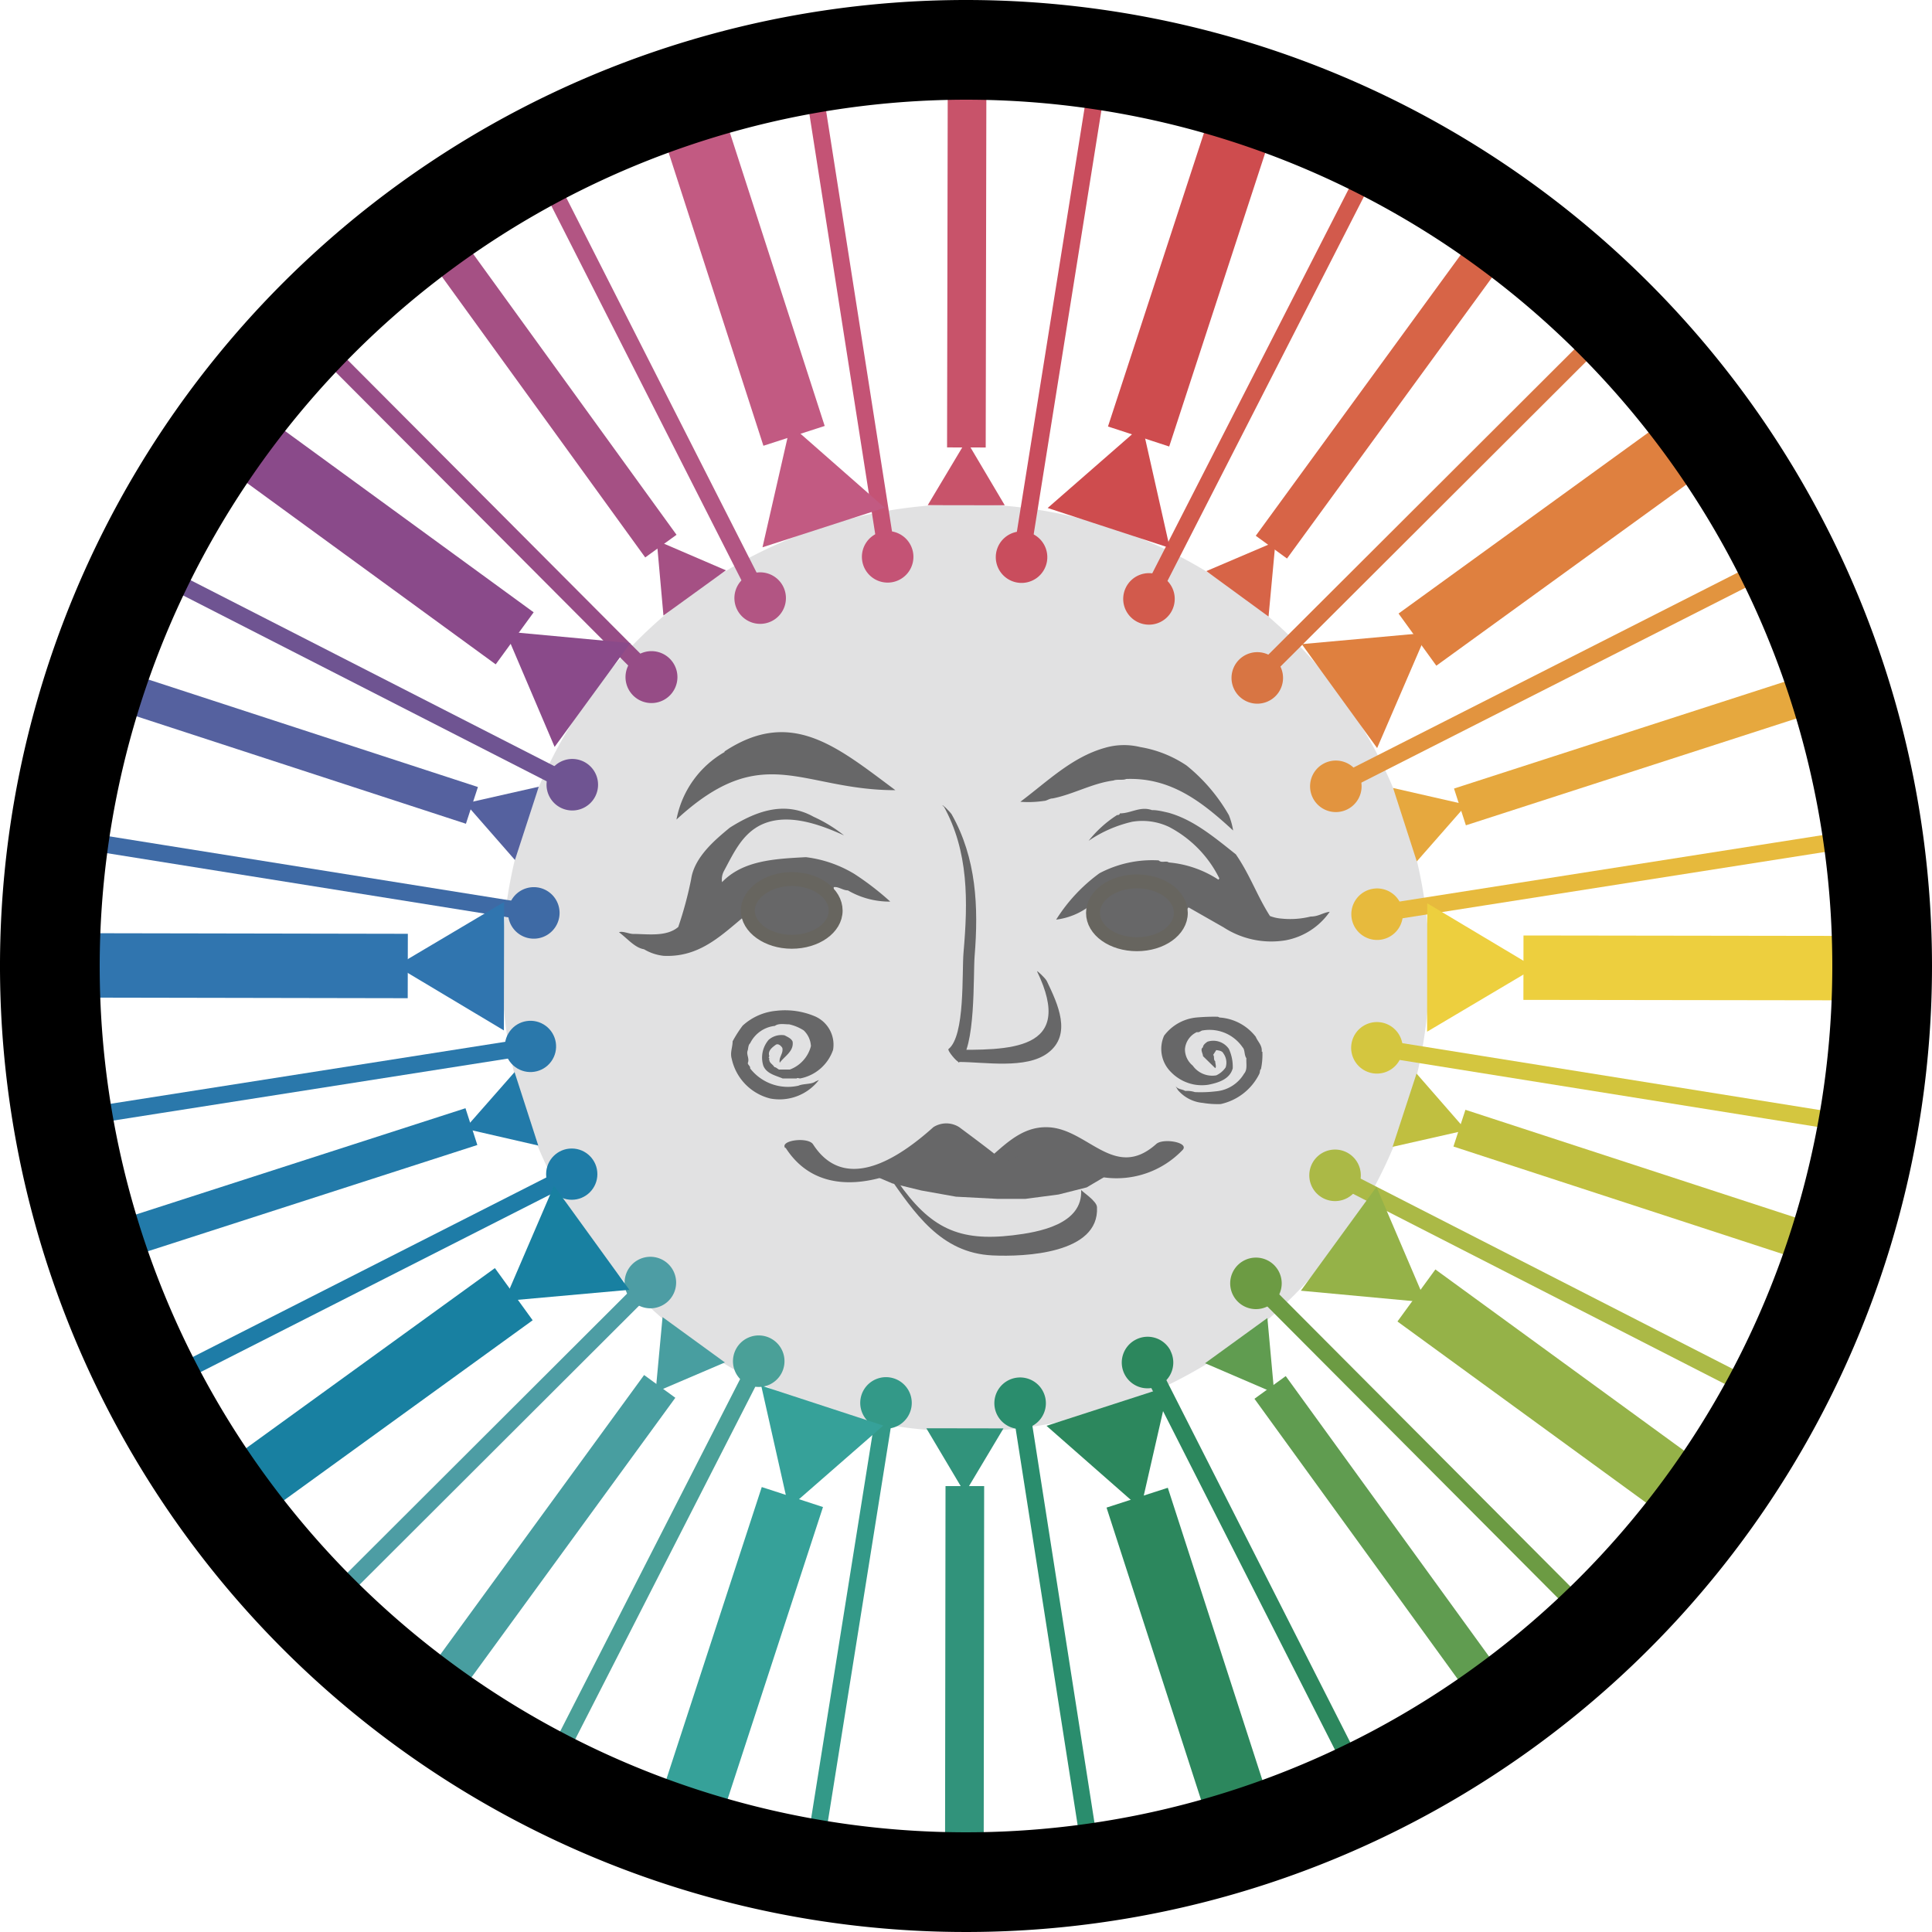 <?xml version="1.0" encoding="UTF-8"?> <svg xmlns="http://www.w3.org/2000/svg" xmlns:xlink="http://www.w3.org/1999/xlink" viewBox="0 0 150 150"><defs><style>.cls-1{opacity:0.5;}.cls-2{fill:#c4c4c6;}.cls-3{fill:#020202;}.cls-10,.cls-12,.cls-14,.cls-16,.cls-18,.cls-20,.cls-22,.cls-24,.cls-26,.cls-28,.cls-30,.cls-32,.cls-34,.cls-36,.cls-38,.cls-4,.cls-40,.cls-42,.cls-44,.cls-46,.cls-48,.cls-50,.cls-52,.cls-54,.cls-56,.cls-57,.cls-6,.cls-60,.cls-62,.cls-64,.cls-66,.cls-68,.cls-70,.cls-72,.cls-74,.cls-76,.cls-78,.cls-8,.cls-80,.cls-82{fill:none;}.cls-4{stroke:#c94d5d;}.cls-10,.cls-12,.cls-14,.cls-16,.cls-18,.cls-20,.cls-22,.cls-24,.cls-26,.cls-28,.cls-30,.cls-32,.cls-34,.cls-36,.cls-38,.cls-4,.cls-40,.cls-42,.cls-6,.cls-8{stroke-width:1.32px;}.cls-5{fill:#c94d5d;}.cls-6{stroke:#c45375;}.cls-7{fill:#c45375;}.cls-8{stroke:#b25583;}.cls-9{fill:#b25583;}.cls-10{stroke:#964c86;}.cls-11{fill:#964c86;}.cls-12{stroke:#6f5492;}.cls-13{fill:#6f5492;}.cls-14{stroke:#3e6aa5;}.cls-15{fill:#3e6aa5;}.cls-16{stroke:#2a78ab;}.cls-17{fill:#2a78ab;}.cls-18{stroke:#1e7ca7;}.cls-19{fill:#1e7ca7;}.cls-20{stroke:#4d9da4;}.cls-21{fill:#4d9da4;}.cls-22{stroke:#4aa098;}.cls-23{fill:#4aa098;}.cls-24{stroke:#398;}.cls-25{fill:#398;}.cls-26{stroke:#2a8d6d;}.cls-27{fill:#2a8d6d;}.cls-28,.cls-56{stroke:#2c875d;}.cls-29{fill:#2c875d;}.cls-30{stroke:#6c9b43;}.cls-31{fill:#6c9b43;}.cls-32{stroke:#abb946;}.cls-33{fill:#abb946;}.cls-34{stroke:#d4c63f;}.cls-35{fill:#d4c63f;}.cls-36{stroke:#e7ba3d;}.cls-37{fill:#e7ba3d;}.cls-38{stroke:#e2943f;}.cls-39{fill:#e2943f;}.cls-40{stroke:#d87543;}.cls-41{fill:#d87543;}.cls-42{stroke:#d25a4c;}.cls-43{fill:#d25a4c;}.cls-44{stroke:#ce4c4e;}.cls-44,.cls-46,.cls-48,.cls-50,.cls-52,.cls-54,.cls-56,.cls-57,.cls-60,.cls-62{stroke-width:5px;}.cls-45{fill:#ce4c4e;}.cls-46{stroke:#c25a82;}.cls-47{fill:#c25a82;}.cls-48{stroke:#8a4a8a;}.cls-49{fill:#8a4a8a;}.cls-50{stroke:#3075af;}.cls-51{fill:#3075af;}.cls-52{stroke:#1880a1;}.cls-53{fill:#1880a1;}.cls-54{stroke:#36a199;}.cls-55{fill:#36a199;}.cls-57{stroke:#95b248;}.cls-58{fill:#95b248;}.cls-59{fill:url(#linear-gradient);}.cls-60{stroke:#edcf3e;}.cls-61{fill:#edcf3e;}.cls-62{stroke:#df803f;}.cls-63{fill:#df803f;}.cls-64{stroke:#c8536a;}.cls-64,.cls-66,.cls-68,.cls-70,.cls-72,.cls-74,.cls-76,.cls-78,.cls-80,.cls-82{stroke-width:3px;}.cls-65{fill:#c8536a;}.cls-66{stroke:#a55084;}.cls-67{fill:#a55084;}.cls-68{stroke:#55619f;}.cls-69{fill:#55619f;}.cls-70{stroke:#227aa9;}.cls-71{fill:#227aa9;}.cls-72{stroke:#489ea0;}.cls-73{fill:#489ea0;}.cls-74{stroke:#31937b;}.cls-75{fill:#31937b;}.cls-76{stroke:#609c50;}.cls-77{fill:#609c50;}.cls-78{stroke:#c0bf40;}.cls-79{fill:#c0bf40;}.cls-80{stroke:#e6a83e;}.cls-81{fill:#e6a83e;}.cls-82{stroke:#d76447;}.cls-83{fill:#d76447;}.cls-84,.cls-85{fill:#676768;}.cls-85{stroke:#67655f;stroke-width:1.08px;}</style><linearGradient id="linear-gradient" x1="110.81" y1="75.14" x2="147.31" y2="75.14" gradientUnits="userSpaceOnUse"><stop offset="0" stop-color="#fff"></stop><stop offset="1"></stop></linearGradient></defs><title>Colorography Lab Button</title><g id="Colorography_Rose" data-name="Colorography Rose"><g class="cls-1"><path class="cls-2" d="M75,109.2a34.08,34.08,0,1,1,32.41-23.52A34,34,0,0,1,75,109.2Z" transform="translate(0 0)"></path><path class="cls-2" d="M75,42.92A32.19,32.19,0,1,1,44.38,65.13,31.94,31.94,0,0,1,75,42.92m0-3.78v0h0a36,36,0,1,0,11.16,1.78A35.89,35.89,0,0,0,75,39.14Z" transform="translate(0 0)"></path></g><line class="cls-3" x1="85.59" y1="3.9" x2="78.99" y2="45.2"></line><line class="cls-4" x1="85.59" y1="3.9" x2="79.29" y2="43.34"></line><path class="cls-5" d="M77.34,42.93a2,2,0,1,0,2.27-1.65A2,2,0,0,0,77.34,42.93Z" transform="translate(0 0)"></path><line class="cls-6" x1="62.78" y1="4.2" x2="68.91" y2="43.32"></line><path class="cls-7" d="M66.94,43.53a2,2,0,1,0,1.65-2.27A2,2,0,0,0,66.94,43.53Z" transform="translate(0 0)"></path><line class="cls-8" x1="41.14" y1="11.24" x2="59.05" y2="46.52"></line><path class="cls-9" d="M57.23,47.33a2,2,0,1,0,.87-2.67A2,2,0,0,0,57.23,47.33Z" transform="translate(0 0)"></path><line class="cls-10" x1="22.86" y1="24.74" x2="50.64" y2="52.61"></line><path class="cls-11" d="M49.16,54A2,2,0,0,0,52,51.14,2,2,0,0,0,49.16,54Z" transform="translate(0 0)"></path><line class="cls-12" x1="10.11" y1="43.39" x2="44.52" y2="60.98"></line><path class="cls-13" d="M43.53,62.71A2,2,0,1,0,42.66,60,2,2,0,0,0,43.53,62.71Z" transform="translate(0 0)"></path><line class="cls-14" x1="4.48" y1="64.96" x2="41.3" y2="70.85"></line><path class="cls-15" d="M40.89,72.8a2,2,0,1,0,.63-3.92,2,2,0,0,0-.63,3.92Z" transform="translate(0 0)"></path><line class="cls-16" x1="3.97" y1="87.09" x2="41.28" y2="81.23"></line><circle class="cls-17" cx="41.19" cy="81.24" r="1.99" transform="translate(-48.73 66.69) rotate(-53.92)"></circle><line class="cls-18" x1="11.77" y1="107.72" x2="44.48" y2="91.11"></line><circle class="cls-19" cx="44.39" cy="91.16" r="1.99"></circle><line class="cls-20" x1="23.55" y1="126.46" x2="50.56" y2="99.5"></line><path class="cls-21" d="M51.9,101a2,2,0,1,0-2.81,0A2,2,0,0,0,51.9,101Z" transform="translate(0 0)"></path><line class="cls-22" x1="42.15" y1="138.5" x2="58.95" y2="105.61"></line><path class="cls-23" d="M60.68,106.61a2,2,0,1,0-2.67.86A2,2,0,0,0,60.68,106.61Z" transform="translate(0 0)"></path><line class="cls-24" x1="62.78" y1="146.6" x2="68.81" y2="108.84"></line><path class="cls-25" d="M70.76,109.26a2,2,0,1,0-2.27,1.64A2,2,0,0,0,70.76,109.26Z" transform="translate(0 0)"></path><line class="cls-26" x1="84.82" y1="144.8" x2="79.2" y2="108.86"></line><path class="cls-27" d="M81.18,108.65a2,2,0,1,0-1.66,2.27A2,2,0,0,0,81.18,108.65Z" transform="translate(0 0)"></path><line class="cls-28" x1="107.15" y1="141.3" x2="89.06" y2="105.66"></line><path class="cls-29" d="M90.87,104.85A2,2,0,0,0,88.2,104a2,2,0,1,0,2.67.87Z" transform="translate(0 0)"></path><line class="cls-30" x1="125.28" y1="127.48" x2="97.47" y2="99.57"></line><path class="cls-31" d="M98.94,98.24a2,2,0,1,0,0,2.8A2,2,0,0,0,98.94,98.24Z" transform="translate(0 0)"></path><line class="cls-32" x1="137.57" y1="108.58" x2="103.59" y2="91.2"></line><path class="cls-33" d="M104.58,89.48a2,2,0,1,0,.86,2.67A2,2,0,0,0,104.58,89.48Z" transform="translate(0 0)"></path><line class="cls-34" x1="145.21" y1="87.48" x2="106.82" y2="81.33"></line><path class="cls-35" d="M107.23,79.38a2,2,0,1,0,1.65,2.28A2,2,0,0,0,107.23,79.38Z" transform="translate(0 0)"></path><line class="cls-36" x1="146.13" y1="64.78" x2="106.83" y2="70.95"></line><path class="cls-37" d="M106.62,69a2,2,0,1,0,2.27,1.65A2,2,0,0,0,106.62,69Z" transform="translate(0 0)"></path><line class="cls-38" x1="137.92" y1="43.67" x2="103.63" y2="61.07"></line><path class="cls-39" d="M102.82,59.26a2,2,0,1,0,2.67.87A2,2,0,0,0,102.82,59.26Z" transform="translate(0 0)"></path><line class="cls-40" x1="125.54" y1="24.75" x2="97.54" y2="52.69"></line><path class="cls-41" d="M96.21,51.21a2,2,0,1,0,2.81,0A2,2,0,0,0,96.21,51.21Z" transform="translate(0 0)"></path><line class="cls-42" x1="107.73" y1="10.22" x2="89.15" y2="46.57"></line><path class="cls-43" d="M87.43,45.58a2,2,0,1,0,2.67-.87A2,2,0,0,0,87.43,45.58Z" transform="translate(0 0)"></path><line class="cls-3" x1="97.1" y1="7.28" x2="86.08" y2="40.99"></line><line class="cls-44" x1="97.1" y1="7.28" x2="88.4" y2="33.89"></line><polygon class="cls-45" points="81.34 39.44 88.68 33.03 90.82 42.54 81.34 39.44"></polygon><line class="cls-46" x1="52.34" y1="5.04" x2="61.65" y2="33.84"></line><polygon class="cls-47" points="59.2 42.49 61.37 32.99 68.69 39.42 59.2 42.49"></polygon><line class="cls-48" x1="16.51" y1="32.46" x2="39.96" y2="49.56"></line><polygon class="cls-49" points="43.06 57.99 39.24 49.03 48.94 49.93 43.06 57.99"></polygon><line class="cls-50" x1="4.51" y1="74.95" x2="31.66" y2="75"></line><polygon class="cls-51" points="39.12 80 30.76 75 39.14 70.03 39.12 80"></polygon><line class="cls-52" x1="16.7" y1="117.27" x2="39.89" y2="100.48"></line><polygon class="cls-53" points="48.86 100.14 39.16 101.01 43.01 92.06 48.86 100.14"></polygon><line class="cls-54" x1="52.72" y1="143.18" x2="61.52" y2="116.23"></line><polygon class="cls-55" points="68.58 110.68 61.24 117.09 59.1 107.58 68.58 110.68"></polygon><line class="cls-56" x1="97.34" y1="144.26" x2="88.29" y2="116.28"></line><polygon class="cls-29" points="90.74 107.63 88.57 117.13 81.25 110.7 90.74 107.63"></polygon><line class="cls-57" x1="132.23" y1="116.8" x2="109.97" y2="100.58"></line><polygon class="cls-58" points="106.87 92.15 110.7 101.11 101 100.21 106.87 92.15"></polygon><line class="cls-59" x1="147.31" y1="75.17" x2="110.81" y2="75.11"></line><line class="cls-60" x1="147.31" y1="75.17" x2="118.28" y2="75.13"></line><polygon class="cls-61" points="110.81 70.13 119.18 75.13 110.8 80.1 110.81 70.13"></polygon><line class="cls-62" x1="133.79" y1="32.46" x2="110.05" y2="49.66"></line><polygon class="cls-63" points="101.07 50.01 110.78 49.13 106.92 58.08 101.07 50.01"></polygon><line class="cls-64" x1="75.09" y1="2.04" x2="75.03" y2="34.74"></line><polygon class="cls-65" points="72.03 39.22 75.03 34.2 78.01 39.23 72.03 39.22"></polygon><line class="cls-66" x1="31.87" y1="15.55" x2="51.31" y2="42.4"></line><polygon class="cls-67" points="51.51 47.79 50.99 41.97 56.36 44.28 51.51 47.79"></polygon><line class="cls-68" x1="7.27" y1="52.95" x2="36.64" y2="62.53"></line><polygon class="cls-69" points="39.98 66.77 36.13 62.37 41.83 61.08 39.98 66.77"></polygon><line class="cls-70" x1="6.71" y1="97.11" x2="36.6" y2="87.47"></line><polygon class="cls-71" points="41.79 88.94 36.09 87.63 39.95 83.24 41.79 88.94"></polygon><line class="cls-72" x1="32.65" y1="133.11" x2="51.22" y2="107.64"></line><polygon class="cls-73" points="56.28 105.78 50.9 108.08 51.44 102.26 56.28 105.78"></polygon><line class="cls-74" x1="74.87" y1="146.59" x2="74.91" y2="115.38"></line><polygon class="cls-75" points="77.91 110.9 74.91 115.92 71.92 110.89 77.91 110.9"></polygon><line class="cls-76" x1="117.41" y1="133.65" x2="98.61" y2="107.72"></line><polygon class="cls-77" points="98.4 102.33 98.93 108.15 93.56 105.84 98.4 102.33"></polygon><line class="cls-78" x1="144.43" y1="97.75" x2="113.31" y2="87.59"></line><polygon class="cls-79" points="109.98 83.35 113.82 87.75 108.12 89.04 109.98 83.35"></polygon><line class="cls-80" x1="142.25" y1="53.31" x2="113.35" y2="62.65"></line><polygon class="cls-81" points="108.16 61.18 113.86 62.48 110 66.88 108.16 61.18"></polygon><line class="cls-82" x1="116.58" y1="17.98" x2="98.71" y2="42.48"></line><polygon class="cls-83" points="93.66 44.34 99.03 42.05 98.49 47.87 93.66 44.34"></polygon><path class="cls-84" d="M92.12,59.43a13.63,13.63,0,0,1,3.29,3.86,5.64,5.64,0,0,1,.33,1.19c-2.37-2.18-4.8-4.13-8.3-4-.27.12-.7,0-1,.12-1.63.21-3.1,1.07-4.71,1.39-.25,0-.47.19-.66.19a8.17,8.17,0,0,1-1.85.07c2.11-1.58,4-3.47,6.57-4.19A5.28,5.28,0,0,1,88.52,58,9.14,9.14,0,0,1,92.12,59.43Z" transform="translate(0 0)"></path><path class="cls-84" d="M61,89.12c3.2,5,10.07,2,13.48-1.09h-2c1.28.94,2.54,1.86,3.76,2.89a1.87,1.87,0,0,0,2,0c1-.83,1.4-1.39,2.86-1.46,2-.1,1,.23,2.35.9a8.42,8.42,0,0,0,2.32,1.06,7.08,7.08,0,0,0,6-2.09c.7-.62-1.46-1-2-.51-3.23,2.89-5.3-1.17-8.38-1.3-2.22-.1-3.58,1.61-5.16,2.88h2c-1.22-1-2.48-1.94-3.76-2.89a1.87,1.87,0,0,0-2,0c-2.1,1.88-6.68,5.46-9.34,1.34-.38-.6-2.57-.33-2.18.27Z" transform="translate(0 0)"></path><polygon class="cls-84" points="67.56 91.15 69.28 91.88 71.53 92.43 74.22 92.91 77.44 93.08 79.61 93.08 82.19 92.74 84.37 92.19 86.27 91.07 84.01 89.63 82.71 88.34 80.55 88.58 78.98 89.77 77.44 90.52 75.78 89.08 74.57 88.1 72.41 89.21 70.49 90.1 69.03 91.07 67.56 91.15"></polygon><path class="cls-84" d="M68.89,91.16c2.11,3,4.13,6.12,8.16,6.31,2.52.12,8.31-.14,8.12-3.74,0-.49-1.22-1.25-1.23-1.35.14,2.68-3.28,3.29-5.32,3.53-4.15.49-6.39-.53-8.93-4.18-.2-.29-1.46-1.52-.8-.57Z" transform="translate(0 0)"></path><path class="cls-84" d="M65.53,64.86c-2-.91-4.53-1.8-6.54-.77-1.38.73-2,2.07-2.78,3.53a1.38,1.38,0,0,0-.15.87c1.62-1.69,4.08-1.81,6.51-1.94a9.49,9.49,0,0,1,3.76,1.3A21.72,21.72,0,0,1,69.12,70a6.42,6.42,0,0,1-3.29-.87c-.39,0-.76-.32-1.1-.25,0,1.53-.14,3.22-1.79,3.76-.5,0-1.1.23-1.55,0-.41,0-.61-.43-1-.4-.58-.67-1-1.24-1.6-1.87-2.23,1.59-4,4-7.27,3.84A3.77,3.77,0,0,1,50,73.7c-.72-.12-1.26-.81-1.94-1.32.27-.11.73.11,1.07.13,1.13,0,2.61.25,3.53-.54a29.13,29.13,0,0,0,1-3.71c.25-1.73,1.89-3.08,3-4,1.83-1.15,4.14-2.17,6.5-.85A11.33,11.33,0,0,1,65.53,64.86Z" transform="translate(0 0)"></path><path class="cls-84" d="M90.72,63.1c1.9.53,3.46,1.82,5.23,3.23,1.11,1.61,1.64,3.21,2.65,4.79a3.2,3.2,0,0,0,.9.2,6.56,6.56,0,0,0,2.26-.16c.62,0,.94-.3,1.48-.37A5.36,5.36,0,0,1,99.84,73,6.79,6.79,0,0,1,95,72l-2.72-1.55c-.64.66-.67,1.81-1.59,2.26-.55.47-3.89-1-4-1.11a2.18,2.18,0,0,1-.47-1.16c-.16-.3-.12-.69-.31-.88L85,70a5.4,5.4,0,0,1-3,1.4,13,13,0,0,1,3.36-3.6,8.76,8.76,0,0,1,4.6-1c.23.23.57,0,.78.16a8.35,8.35,0,0,1,3.86,1.34l.07-.1a9,9,0,0,0-3.91-4,4.83,4.83,0,0,0-2.85-.4,9.93,9.93,0,0,0-3.39,1.48h0a9,9,0,0,1,2.21-2c.08,0,.19,0,.22-.13.87,0,1.57-.58,2.5-.25C89.79,62.88,90.29,63,90.72,63.1Z" transform="translate(0 0)"></path><path class="cls-84" d="M56.27,58.38a7.69,7.69,0,0,0-3.75,5.25c6.74-6.22,9.68-2.28,17-2.28-4.52-3.36-8.08-6.44-13.28-3" transform="translate(0 0)"></path><path class="cls-84" d="M63.3,78.92a2.4,2.4,0,0,1,1.38,2.59,3.38,3.38,0,0,1-2.55,2.22c-.09,0-.24-.07-.27,0h-1.1c-.54-.23-1.26-.37-1.5-1a2.12,2.12,0,0,1,.42-2,1.51,1.51,0,0,1,1.23-.35c.24.13.54.25.63.5.1.75-.63,1.12-1,1.63-.1-.42.3-.72.2-1.15-.08-.14-.32-.39-.53-.23s-.63.44-.48.87l-.06.12c.12,0,0,.14.06.17,0,.24.3.37.39.56.12,0,.24.13.36.19h.84a2.64,2.64,0,0,0,1.64-1.82A1.81,1.81,0,0,0,62.4,80a3.48,3.48,0,0,0-1.13-.47c-.36,0-.81-.1-1.11.12A2.43,2.43,0,0,0,58.24,81c-.14.12-.14.34-.18.53-.15.34.15.63,0,1,0,.16.21.23.18.42A3.71,3.71,0,0,0,62,84.29c.38-.17,1-.09,1.31-.32l.27-.12a3.86,3.86,0,0,1-3.77,1.44,4.06,4.06,0,0,1-3-3.09c-.14-.48.07-.89.07-1.35a9.32,9.32,0,0,1,.78-1.22,4.45,4.45,0,0,1,2.59-1.15A5.94,5.94,0,0,1,63.3,78.92Z" transform="translate(0 0)"></path><path class="cls-84" d="M94.69,79a3.87,3.87,0,0,1,2.81,1.5c.15.38.51.65.46,1.15l.05,0A5.24,5.24,0,0,1,97.9,83c-.1.06-.06.25-.13.38a4.39,4.39,0,0,1-3,2.34,7,7,0,0,1-1.38-.09,2.88,2.88,0,0,1-1.94-1l-.18-.3c.22.27.47.21.75.37a2,2,0,0,1,.75.09,9.76,9.76,0,0,0,1.63-.06,2.82,2.82,0,0,0,2.19-1.37c.28-.32.15-.79.18-1.2-.18-.24-.1-.65-.29-.84A3.11,3.11,0,0,0,93.4,80c-.16,0-.28.19-.47.13A1.59,1.59,0,0,0,92,81.46h0a1.63,1.63,0,0,0,.6,1.27,1.86,1.86,0,0,0,1.83.76,1.77,1.77,0,0,0,.73-.62,1.22,1.22,0,0,0-.18-1.09c-.1-.2-.35-.22-.55-.25l-.24.37c.12.12,0,.37.16.5,0,.22.11.41,0,.53L93.4,82c0-.21-.25-.53,0-.69,0-.19.22-.34.34-.43a1.46,1.46,0,0,1,1.67.56,3.3,3.3,0,0,1,.3,1.5c-.22.84-1.09,1.12-1.9,1.28a3.44,3.44,0,0,1-1,0,3.38,3.38,0,0,1-1.91-1,2.52,2.52,0,0,1-.52-2.81A3.57,3.57,0,0,1,92.87,79a15.35,15.35,0,0,1,1.69-.06Z" transform="translate(0 0)"></path><path class="cls-85" d="M91.68,70.88c0,1.35-1.52,2.43-3.41,2.43s-3.41-1.08-3.41-2.43,1.52-2.45,3.41-2.45S91.68,69.52,91.68,70.88Z" transform="translate(0 0)"></path><path class="cls-85" d="M64.88,70.7c0,1.34-1.52,2.42-3.41,2.42S58.06,72,58.06,70.7s1.52-2.45,3.41-2.45S64.88,69.35,64.88,70.7Z" transform="translate(0 0)"></path><path class="cls-84" d="M73.23,62.53c2,3.56,1.92,7.49,1.58,11.4-.14,1.57.14,6.49-1.17,7.52-.11.09.63,1,.8,1,2,0,5.23.58,6.92-.7,1.9-1.43.76-3.81-.08-5.57-.1-.23-.82-.89-.76-.76,3,6.23-2.17,6.12-6.88,6.08l.8,1c1.34-1.05,1.11-6.78,1.23-8.27.31-3.82.14-7.6-1.78-11-.09-.16-.91-1-.66-.59Z" transform="translate(0 0)"></path></g><g id="lori"><path d="M75,7.74A67.26,67.26,0,1,1,7.74,75,67.33,67.33,0,0,1,75,7.74M75,0a75,75,0,1,0,75,75A75,75,0,0,0,75,0Z" transform="translate(0 0)"></path></g></svg> 